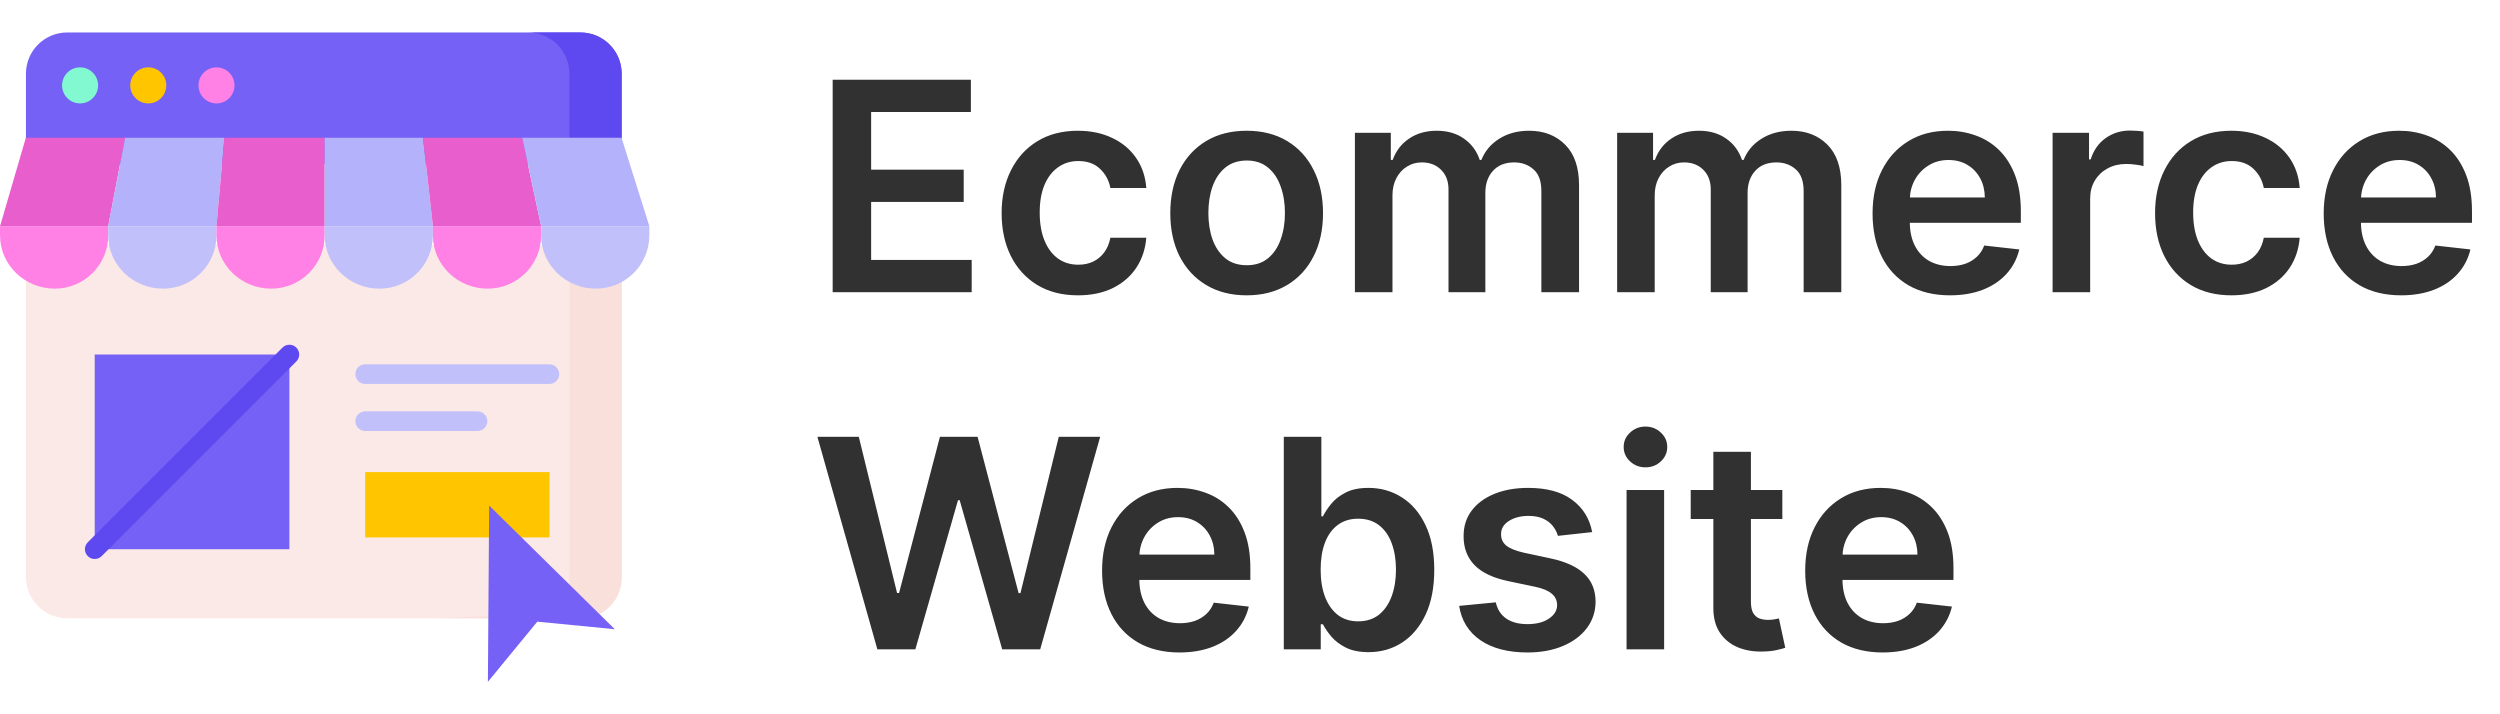 <svg width="77" height="22" viewBox="0 0 77 22" fill="none" xmlns="http://www.w3.org/2000/svg">
<g clip-path="url(#clip0_29452_82904)">
<path d="M19.148 7.58V17.793C19.148 18.28 18.869 18.703 18.461 18.909L15.03 19.042H2.07C1.368 19.042 0.799 18.473 0.799 17.77V7.499L19.148 7.58Z" fill="#FAE9E6"/>
<path d="M0.799 7.499V7.506L17.539 7.58V17.793C17.539 18.28 17.259 18.703 16.852 18.909L13.421 19.042H15.03L18.461 18.909C18.869 18.703 19.148 18.28 19.148 17.793V7.58L0.799 7.499Z" fill="#FAE0DB"/>
<path d="M0.799 5.047V2.272C0.799 1.569 1.368 1 2.07 1H17.877C18.579 1 19.148 1.569 19.148 2.272V5.047L0.799 5.047Z" fill="#7561F6"/>
<path d="M17.877 1H16.267C16.969 1 17.538 1.569 17.538 2.272V5.047H19.148V2.272C19.148 1.569 18.579 1 17.877 1Z" fill="#5E48F0"/>
<path d="M2.466 3.185C2.773 3.185 3.022 2.936 3.022 2.63C3.022 2.323 2.773 2.075 2.466 2.075C2.16 2.075 1.911 2.323 1.911 2.63C1.911 2.936 2.16 3.185 2.466 3.185Z" fill="#83F9D1"/>
<path d="M4.567 3.185C4.874 3.185 5.122 2.936 5.122 2.63C5.122 2.323 4.874 2.075 4.567 2.075C4.261 2.075 4.012 2.323 4.012 2.63C4.012 2.936 4.261 3.185 4.567 3.185Z" fill="#FFC600"/>
<path d="M6.668 3.185C6.975 3.185 7.223 2.936 7.223 2.63C7.223 2.323 6.975 2.075 6.668 2.075C6.362 2.075 6.113 2.323 6.113 2.63C6.113 2.936 6.362 3.185 6.668 3.185Z" fill="#FF81E5"/>
<path d="M2.917 10.919H8.913V16.916H2.917V10.919Z" fill="#7561F6"/>
<path d="M2.918 17.217C2.84 17.217 2.763 17.188 2.704 17.129C2.586 17.011 2.586 16.82 2.704 16.702L8.7 10.706C8.818 10.588 9.009 10.588 9.127 10.706C9.245 10.824 9.245 11.015 9.127 11.133L3.131 17.129C3.072 17.188 2.995 17.217 2.918 17.217Z" fill="#5E48F0"/>
<path d="M16.921 11.825H11.247C11.081 11.825 10.946 11.69 10.946 11.523C10.946 11.356 11.081 11.221 11.247 11.221H16.921C17.088 11.221 17.223 11.356 17.223 11.523C17.223 11.69 17.088 11.825 16.921 11.825Z" fill="#C1C0FA"/>
<path d="M14.708 13.274H11.247C11.081 13.274 10.946 13.139 10.946 12.972C10.946 12.805 11.081 12.67 11.247 12.67H14.708C14.875 12.67 15.01 12.805 15.01 12.972C15.01 13.139 14.875 13.274 14.708 13.274Z" fill="#C1C0FA"/>
<path d="M14.99 16.553H11.248V14.541H16.922V16.553H16.157H14.99Z" fill="#FFC600"/>
<path d="M1.69 8.89C0.779 8.895 0 8.173 0 7.247V6.966H3.333V7.247C3.333 8.154 2.597 8.89 1.69 8.89Z" fill="#FF81E5"/>
<path d="M5.023 8.89C4.112 8.895 3.333 8.173 3.333 7.246V6.966H6.667V7.246C6.667 8.154 5.931 8.89 5.023 8.89Z" fill="#C1C0FA"/>
<path d="M8.356 8.89C7.446 8.895 6.667 8.173 6.667 7.246V6.966H10V7.246C10 8.154 9.264 8.89 8.356 8.89Z" fill="#FF81E5"/>
<path d="M11.69 8.89C10.779 8.895 10 8.173 10 7.246V6.966H13.333V7.246C13.333 8.154 12.597 8.89 11.69 8.89Z" fill="#C1C0FA"/>
<path d="M15.023 8.89C14.112 8.895 13.333 8.173 13.333 7.246V6.966H16.667V7.246C16.667 8.154 15.931 8.89 15.023 8.89Z" fill="#FF81E5"/>
<path d="M18.356 8.89C17.446 8.895 16.667 8.173 16.667 7.246V6.966H20V7.246C20 8.154 19.264 8.89 18.356 8.89Z" fill="#C1C0FA"/>
<path d="M0.001 6.967L0.796 4.243H3.854L3.333 6.966L0.001 6.967Z" fill="#E85ECC"/>
<path d="M3.333 6.966L3.854 4.243H6.912L6.667 6.966L3.333 6.966Z" fill="#B3B2FA"/>
<path d="M6.667 6.966L6.912 4.243H10V6.966L6.667 6.966Z" fill="#E85ECC"/>
<path d="M10 6.966V4.243H13.027L13.334 6.966H10Z" fill="#B3B2FA"/>
<path d="M13.334 6.966L13.028 4.243H16.085L16.667 6.966L13.334 6.966Z" fill="#E85ECC"/>
<path d="M16.667 6.966L16.085 4.243H19.143L20 6.966H16.667Z" fill="#B3B2FA"/>
<path d="M15.066 15.571L15.027 21L16.549 19.147L18.936 19.38L15.066 15.571Z" fill="#7561F6"/>
</g>
<path d="M25.646 9V2.455H29.903V3.449H26.831V5.226H29.682V6.219H26.831V8.006H29.928V9H25.646ZM33.203 9.096C32.712 9.096 32.292 8.988 31.94 8.773C31.591 8.558 31.321 8.261 31.132 7.881C30.944 7.5 30.85 7.061 30.85 6.565C30.85 6.066 30.946 5.626 31.138 5.245C31.33 4.861 31.6 4.563 31.95 4.35C32.301 4.135 32.717 4.027 33.196 4.027C33.595 4.027 33.947 4.101 34.254 4.248C34.563 4.392 34.809 4.598 34.992 4.864C35.176 5.129 35.28 5.438 35.306 5.791H34.2C34.155 5.555 34.048 5.358 33.88 5.2C33.714 5.04 33.491 4.96 33.212 4.96C32.976 4.96 32.768 5.024 32.589 5.152C32.41 5.278 32.27 5.459 32.17 5.695C32.072 5.932 32.023 6.215 32.023 6.545C32.023 6.88 32.072 7.168 32.17 7.408C32.268 7.647 32.406 7.831 32.583 7.961C32.761 8.089 32.971 8.153 33.212 8.153C33.383 8.153 33.535 8.121 33.669 8.057C33.806 7.991 33.92 7.896 34.011 7.773C34.103 7.649 34.166 7.499 34.2 7.322H35.306C35.278 7.669 35.176 7.977 34.999 8.246C34.822 8.512 34.581 8.721 34.276 8.872C33.972 9.021 33.614 9.096 33.203 9.096ZM38.397 9.096C37.917 9.096 37.502 8.99 37.151 8.779C36.799 8.569 36.526 8.273 36.332 7.894C36.141 7.515 36.045 7.072 36.045 6.565C36.045 6.058 36.141 5.613 36.332 5.232C36.526 4.851 36.799 4.554 37.151 4.343C37.502 4.132 37.917 4.027 38.397 4.027C38.876 4.027 39.292 4.132 39.643 4.343C39.995 4.554 40.267 4.851 40.458 5.232C40.652 5.613 40.749 6.058 40.749 6.565C40.749 7.072 40.652 7.515 40.458 7.894C40.267 8.273 39.995 8.569 39.643 8.779C39.292 8.99 38.876 9.096 38.397 9.096ZM38.403 8.169C38.663 8.169 38.881 8.098 39.055 7.955C39.23 7.81 39.36 7.616 39.445 7.373C39.533 7.13 39.576 6.86 39.576 6.561C39.576 6.261 39.533 5.989 39.445 5.746C39.36 5.501 39.23 5.306 39.055 5.162C38.881 5.017 38.663 4.944 38.403 4.944C38.137 4.944 37.915 5.017 37.739 5.162C37.564 5.306 37.433 5.501 37.345 5.746C37.26 5.989 37.218 6.261 37.218 6.561C37.218 6.86 37.26 7.13 37.345 7.373C37.433 7.616 37.564 7.81 37.739 7.955C37.915 8.098 38.137 8.169 38.403 8.169ZM41.731 9V4.091H42.837V4.925H42.895C42.997 4.644 43.166 4.424 43.403 4.267C43.639 4.107 43.922 4.027 44.25 4.027C44.582 4.027 44.862 4.108 45.09 4.27C45.32 4.43 45.482 4.648 45.576 4.925H45.627C45.736 4.652 45.919 4.435 46.177 4.273C46.437 4.109 46.745 4.027 47.1 4.027C47.552 4.027 47.921 4.17 48.206 4.455C48.492 4.741 48.635 5.157 48.635 5.705V9H47.474V5.884C47.474 5.579 47.394 5.357 47.231 5.216C47.07 5.073 46.871 5.002 46.637 5.002C46.358 5.002 46.14 5.089 45.982 5.264C45.826 5.436 45.749 5.661 45.749 5.938V9H44.614V5.836C44.614 5.582 44.537 5.38 44.384 5.229C44.233 5.077 44.034 5.002 43.789 5.002C43.623 5.002 43.472 5.044 43.336 5.13C43.199 5.213 43.091 5.331 43.01 5.484C42.929 5.636 42.888 5.812 42.888 6.015V9H41.731ZM49.808 9V4.091H50.914V4.925H50.972C51.074 4.644 51.243 4.424 51.48 4.267C51.716 4.107 51.999 4.027 52.327 4.027C52.659 4.027 52.939 4.108 53.167 4.27C53.398 4.43 53.559 4.648 53.653 4.925H53.704C53.813 4.652 53.996 4.435 54.254 4.273C54.514 4.109 54.822 4.027 55.178 4.027C55.629 4.027 55.998 4.17 56.283 4.455C56.569 4.741 56.712 5.157 56.712 5.705V9H55.552V5.884C55.552 5.579 55.471 5.357 55.309 5.216C55.147 5.073 54.949 5.002 54.714 5.002C54.435 5.002 54.217 5.089 54.059 5.264C53.904 5.436 53.826 5.661 53.826 5.938V9H52.691V5.836C52.691 5.582 52.614 5.38 52.461 5.229C52.31 5.077 52.112 5.002 51.867 5.002C51.7 5.002 51.549 5.044 51.413 5.13C51.276 5.213 51.168 5.331 51.087 5.484C51.006 5.636 50.965 5.812 50.965 6.015V9H49.808ZM60.059 9.096C59.567 9.096 59.142 8.994 58.784 8.789C58.428 8.582 58.154 8.29 57.962 7.913C57.77 7.534 57.675 7.088 57.675 6.574C57.675 6.069 57.77 5.626 57.962 5.245C58.156 4.861 58.427 4.563 58.774 4.35C59.121 4.135 59.529 4.027 59.998 4.027C60.301 4.027 60.586 4.076 60.855 4.174C61.125 4.27 61.364 4.419 61.571 4.621C61.779 4.824 61.943 5.082 62.063 5.395C62.182 5.706 62.242 6.077 62.242 6.507V6.862H58.218V6.082H61.133C61.13 5.86 61.083 5.663 60.989 5.491C60.895 5.316 60.764 5.179 60.596 5.078C60.429 4.978 60.236 4.928 60.014 4.928C59.778 4.928 59.57 4.986 59.391 5.101C59.212 5.214 59.072 5.363 58.972 5.548C58.874 5.732 58.824 5.933 58.822 6.152V6.833C58.822 7.119 58.874 7.364 58.978 7.568C59.083 7.771 59.229 7.926 59.416 8.035C59.604 8.141 59.823 8.195 60.075 8.195C60.243 8.195 60.395 8.171 60.532 8.124C60.668 8.075 60.786 8.004 60.886 7.91C60.987 7.816 61.062 7.7 61.114 7.562L62.194 7.683C62.126 7.969 61.996 8.218 61.804 8.431C61.614 8.642 61.371 8.806 61.075 8.923C60.779 9.038 60.44 9.096 60.059 9.096ZM63.22 9V4.091H64.342V4.909H64.393C64.483 4.626 64.636 4.407 64.854 4.254C65.073 4.098 65.323 4.021 65.605 4.021C65.669 4.021 65.74 4.024 65.819 4.03C65.9 4.034 65.967 4.042 66.02 4.053V5.117C65.971 5.1 65.893 5.085 65.787 5.072C65.682 5.057 65.581 5.05 65.483 5.05C65.272 5.05 65.083 5.096 64.914 5.187C64.748 5.277 64.617 5.401 64.521 5.561C64.425 5.721 64.377 5.905 64.377 6.114V9H63.22ZM68.728 9.096C68.238 9.096 67.817 8.988 67.466 8.773C67.116 8.558 66.847 8.261 66.657 7.881C66.469 7.5 66.376 7.061 66.376 6.565C66.376 6.066 66.472 5.626 66.663 5.245C66.855 4.861 67.126 4.563 67.475 4.35C67.827 4.135 68.242 4.027 68.722 4.027C69.12 4.027 69.473 4.101 69.779 4.248C70.088 4.392 70.335 4.598 70.518 4.864C70.701 5.129 70.805 5.438 70.831 5.791H69.725C69.68 5.555 69.574 5.358 69.406 5.2C69.239 5.04 69.017 4.96 68.738 4.96C68.501 4.96 68.293 5.024 68.114 5.152C67.935 5.278 67.796 5.459 67.696 5.695C67.598 5.932 67.549 6.215 67.549 6.545C67.549 6.88 67.598 7.168 67.696 7.408C67.794 7.647 67.931 7.831 68.108 7.961C68.287 8.089 68.497 8.153 68.738 8.153C68.908 8.153 69.06 8.121 69.195 8.057C69.331 7.991 69.445 7.896 69.537 7.773C69.628 7.649 69.691 7.499 69.725 7.322H70.831C70.803 7.669 70.701 7.977 70.524 8.246C70.347 8.512 70.106 8.721 69.802 8.872C69.497 9.021 69.139 9.096 68.728 9.096ZM73.954 9.096C73.462 9.096 73.037 8.994 72.679 8.789C72.323 8.582 72.049 8.29 71.858 7.913C71.666 7.534 71.57 7.088 71.57 6.574C71.57 6.069 71.666 5.626 71.858 5.245C72.052 4.861 72.322 4.563 72.669 4.35C73.017 4.135 73.425 4.027 73.894 4.027C74.196 4.027 74.482 4.076 74.75 4.174C75.021 4.27 75.259 4.419 75.466 4.621C75.675 4.824 75.839 5.082 75.958 5.395C76.078 5.706 76.137 6.077 76.137 6.507V6.862H72.113V6.082H75.028C75.026 5.86 74.978 5.663 74.884 5.491C74.791 5.316 74.659 5.179 74.491 5.078C74.325 4.978 74.131 4.928 73.909 4.928C73.673 4.928 73.465 4.986 73.286 5.101C73.107 5.214 72.968 5.363 72.868 5.548C72.77 5.732 72.719 5.933 72.717 6.152V6.833C72.717 7.119 72.77 7.364 72.874 7.568C72.978 7.771 73.124 7.926 73.312 8.035C73.499 8.141 73.719 8.195 73.97 8.195C74.139 8.195 74.291 8.171 74.427 8.124C74.564 8.075 74.682 8.004 74.782 7.91C74.882 7.816 74.958 7.7 75.009 7.562L76.089 7.683C76.021 7.969 75.891 8.218 75.699 8.431C75.51 8.642 75.267 8.806 74.971 8.923C74.674 9.038 74.336 9.096 73.954 9.096ZM27.023 20L25.176 13.454H26.451L27.63 18.265H27.691L28.95 13.454H30.11L31.373 18.268H31.43L32.61 13.454H33.885L32.038 20H30.868L29.558 15.407H29.506L28.193 20H27.023ZM36.328 20.096C35.836 20.096 35.411 19.994 35.053 19.789C34.697 19.582 34.423 19.291 34.232 18.913C34.04 18.534 33.944 18.088 33.944 17.574C33.944 17.069 34.04 16.626 34.232 16.245C34.426 15.861 34.696 15.563 35.044 15.35C35.391 15.135 35.799 15.027 36.268 15.027C36.57 15.027 36.856 15.076 37.124 15.174C37.395 15.27 37.633 15.419 37.84 15.621C38.049 15.824 38.213 16.082 38.332 16.395C38.452 16.706 38.511 17.077 38.511 17.507V17.862H34.487V17.082H37.402C37.4 16.86 37.352 16.663 37.258 16.491C37.165 16.316 37.034 16.179 36.865 16.078C36.699 15.978 36.505 15.928 36.284 15.928C36.047 15.928 35.839 15.986 35.66 16.101C35.481 16.214 35.342 16.363 35.242 16.548C35.144 16.732 35.094 16.933 35.091 17.152V17.833C35.091 18.119 35.144 18.364 35.248 18.568C35.352 18.771 35.498 18.926 35.686 19.035C35.873 19.141 36.093 19.195 36.344 19.195C36.513 19.195 36.665 19.171 36.801 19.124C36.938 19.075 37.056 19.004 37.156 18.91C37.256 18.816 37.332 18.7 37.383 18.562L38.463 18.683C38.395 18.969 38.265 19.218 38.073 19.431C37.884 19.642 37.641 19.806 37.345 19.923C37.048 20.038 36.71 20.096 36.328 20.096ZM39.541 20V13.454H40.698V15.903H40.746C40.806 15.783 40.89 15.657 40.998 15.522C41.107 15.386 41.254 15.27 41.44 15.174C41.625 15.076 41.861 15.027 42.149 15.027C42.528 15.027 42.87 15.124 43.175 15.318C43.482 15.51 43.725 15.794 43.904 16.171C44.085 16.546 44.175 17.006 44.175 17.552C44.175 18.091 44.087 18.549 43.91 18.926C43.733 19.303 43.492 19.591 43.188 19.789C42.883 19.987 42.538 20.086 42.152 20.086C41.871 20.086 41.638 20.039 41.452 19.946C41.267 19.852 41.118 19.739 41.005 19.607C40.894 19.473 40.808 19.346 40.746 19.227H40.679V20H39.541ZM40.676 17.546C40.676 17.863 40.72 18.141 40.81 18.38C40.901 18.618 41.033 18.805 41.203 18.939C41.376 19.071 41.584 19.137 41.83 19.137C42.085 19.137 42.299 19.069 42.472 18.933C42.644 18.794 42.774 18.605 42.862 18.367C42.951 18.126 42.996 17.852 42.996 17.546C42.996 17.241 42.952 16.97 42.865 16.734C42.778 16.497 42.648 16.312 42.475 16.178C42.303 16.043 42.087 15.976 41.83 15.976C41.582 15.976 41.372 16.041 41.2 16.171C41.027 16.301 40.896 16.483 40.807 16.718C40.719 16.952 40.676 17.228 40.676 17.546ZM49.039 16.389L47.984 16.504C47.954 16.397 47.902 16.297 47.828 16.203C47.755 16.109 47.657 16.034 47.534 15.976C47.41 15.919 47.259 15.89 47.08 15.89C46.839 15.89 46.636 15.942 46.472 16.047C46.31 16.151 46.231 16.286 46.233 16.452C46.231 16.595 46.283 16.711 46.389 16.801C46.498 16.89 46.677 16.964 46.926 17.021L47.764 17.2C48.228 17.3 48.573 17.459 48.799 17.677C49.027 17.894 49.142 18.178 49.144 18.53C49.142 18.839 49.052 19.111 48.873 19.348C48.696 19.582 48.45 19.766 48.134 19.898C47.819 20.03 47.457 20.096 47.048 20.096C46.447 20.096 45.963 19.97 45.597 19.719C45.23 19.465 45.012 19.113 44.942 18.661L46.07 18.552C46.121 18.774 46.23 18.941 46.396 19.054C46.562 19.167 46.778 19.223 47.045 19.223C47.319 19.223 47.54 19.167 47.706 19.054C47.874 18.941 47.959 18.802 47.959 18.635C47.959 18.495 47.904 18.379 47.796 18.287C47.689 18.195 47.523 18.125 47.297 18.076L46.46 17.9C45.989 17.802 45.64 17.637 45.415 17.405C45.189 17.171 45.077 16.874 45.079 16.516C45.077 16.214 45.159 15.952 45.325 15.73C45.493 15.506 45.727 15.334 46.025 15.212C46.325 15.089 46.672 15.027 47.064 15.027C47.639 15.027 48.092 15.149 48.422 15.395C48.754 15.64 48.96 15.971 49.039 16.389ZM50.098 20V15.091H51.255V20H50.098ZM50.68 14.394C50.497 14.394 50.339 14.334 50.207 14.212C50.075 14.088 50.009 13.94 50.009 13.768C50.009 13.593 50.075 13.445 50.207 13.323C50.339 13.2 50.497 13.138 50.68 13.138C50.865 13.138 51.023 13.2 51.153 13.323C51.285 13.445 51.351 13.593 51.351 13.768C51.351 13.94 51.285 14.088 51.153 14.212C51.023 14.334 50.865 14.394 50.68 14.394ZM54.896 15.091V15.986H52.074V15.091H54.896ZM52.771 13.915H53.928V18.523C53.928 18.679 53.951 18.798 53.998 18.881C54.047 18.962 54.111 19.018 54.19 19.048C54.269 19.077 54.356 19.092 54.452 19.092C54.525 19.092 54.591 19.087 54.65 19.076C54.712 19.066 54.759 19.056 54.791 19.048L54.986 19.952C54.924 19.973 54.836 19.997 54.721 20.022C54.608 20.048 54.469 20.063 54.305 20.067C54.015 20.076 53.754 20.032 53.522 19.936C53.29 19.838 53.106 19.687 52.969 19.482C52.835 19.278 52.769 19.022 52.771 18.715V13.915ZM57.985 20.096C57.492 20.096 57.067 19.994 56.709 19.789C56.353 19.582 56.08 19.291 55.888 18.913C55.696 18.534 55.6 18.088 55.6 17.574C55.6 17.069 55.696 16.626 55.888 16.245C56.082 15.861 56.352 15.563 56.7 15.35C57.047 15.135 57.455 15.027 57.924 15.027C58.226 15.027 58.512 15.076 58.78 15.174C59.051 15.27 59.29 15.419 59.496 15.621C59.705 15.824 59.869 16.082 59.989 16.395C60.108 16.706 60.167 17.077 60.167 17.507V17.862H56.144V17.082H59.058C59.056 16.86 59.008 16.663 58.915 16.491C58.821 16.316 58.69 16.179 58.522 16.078C58.355 15.978 58.161 15.928 57.94 15.928C57.703 15.928 57.496 15.986 57.317 16.101C57.138 16.214 56.998 16.363 56.898 16.548C56.8 16.732 56.75 16.933 56.748 17.152V17.833C56.748 18.119 56.8 18.364 56.904 18.568C57.009 18.771 57.155 18.926 57.342 19.035C57.53 19.141 57.749 19.195 58.001 19.195C58.169 19.195 58.321 19.171 58.458 19.124C58.594 19.075 58.712 19.004 58.812 18.91C58.913 18.816 58.988 18.7 59.039 18.562L60.12 18.683C60.051 18.969 59.921 19.218 59.73 19.431C59.54 19.642 59.297 19.806 59.001 19.923C58.705 20.038 58.366 20.096 57.985 20.096Z" fill="#313131"/>
<defs>
<clipPath id="clip0_29452_82904">
<rect width="20" height="20" fill="white" transform="translate(0 1)"/>
</clipPath>
</defs>
</svg>
